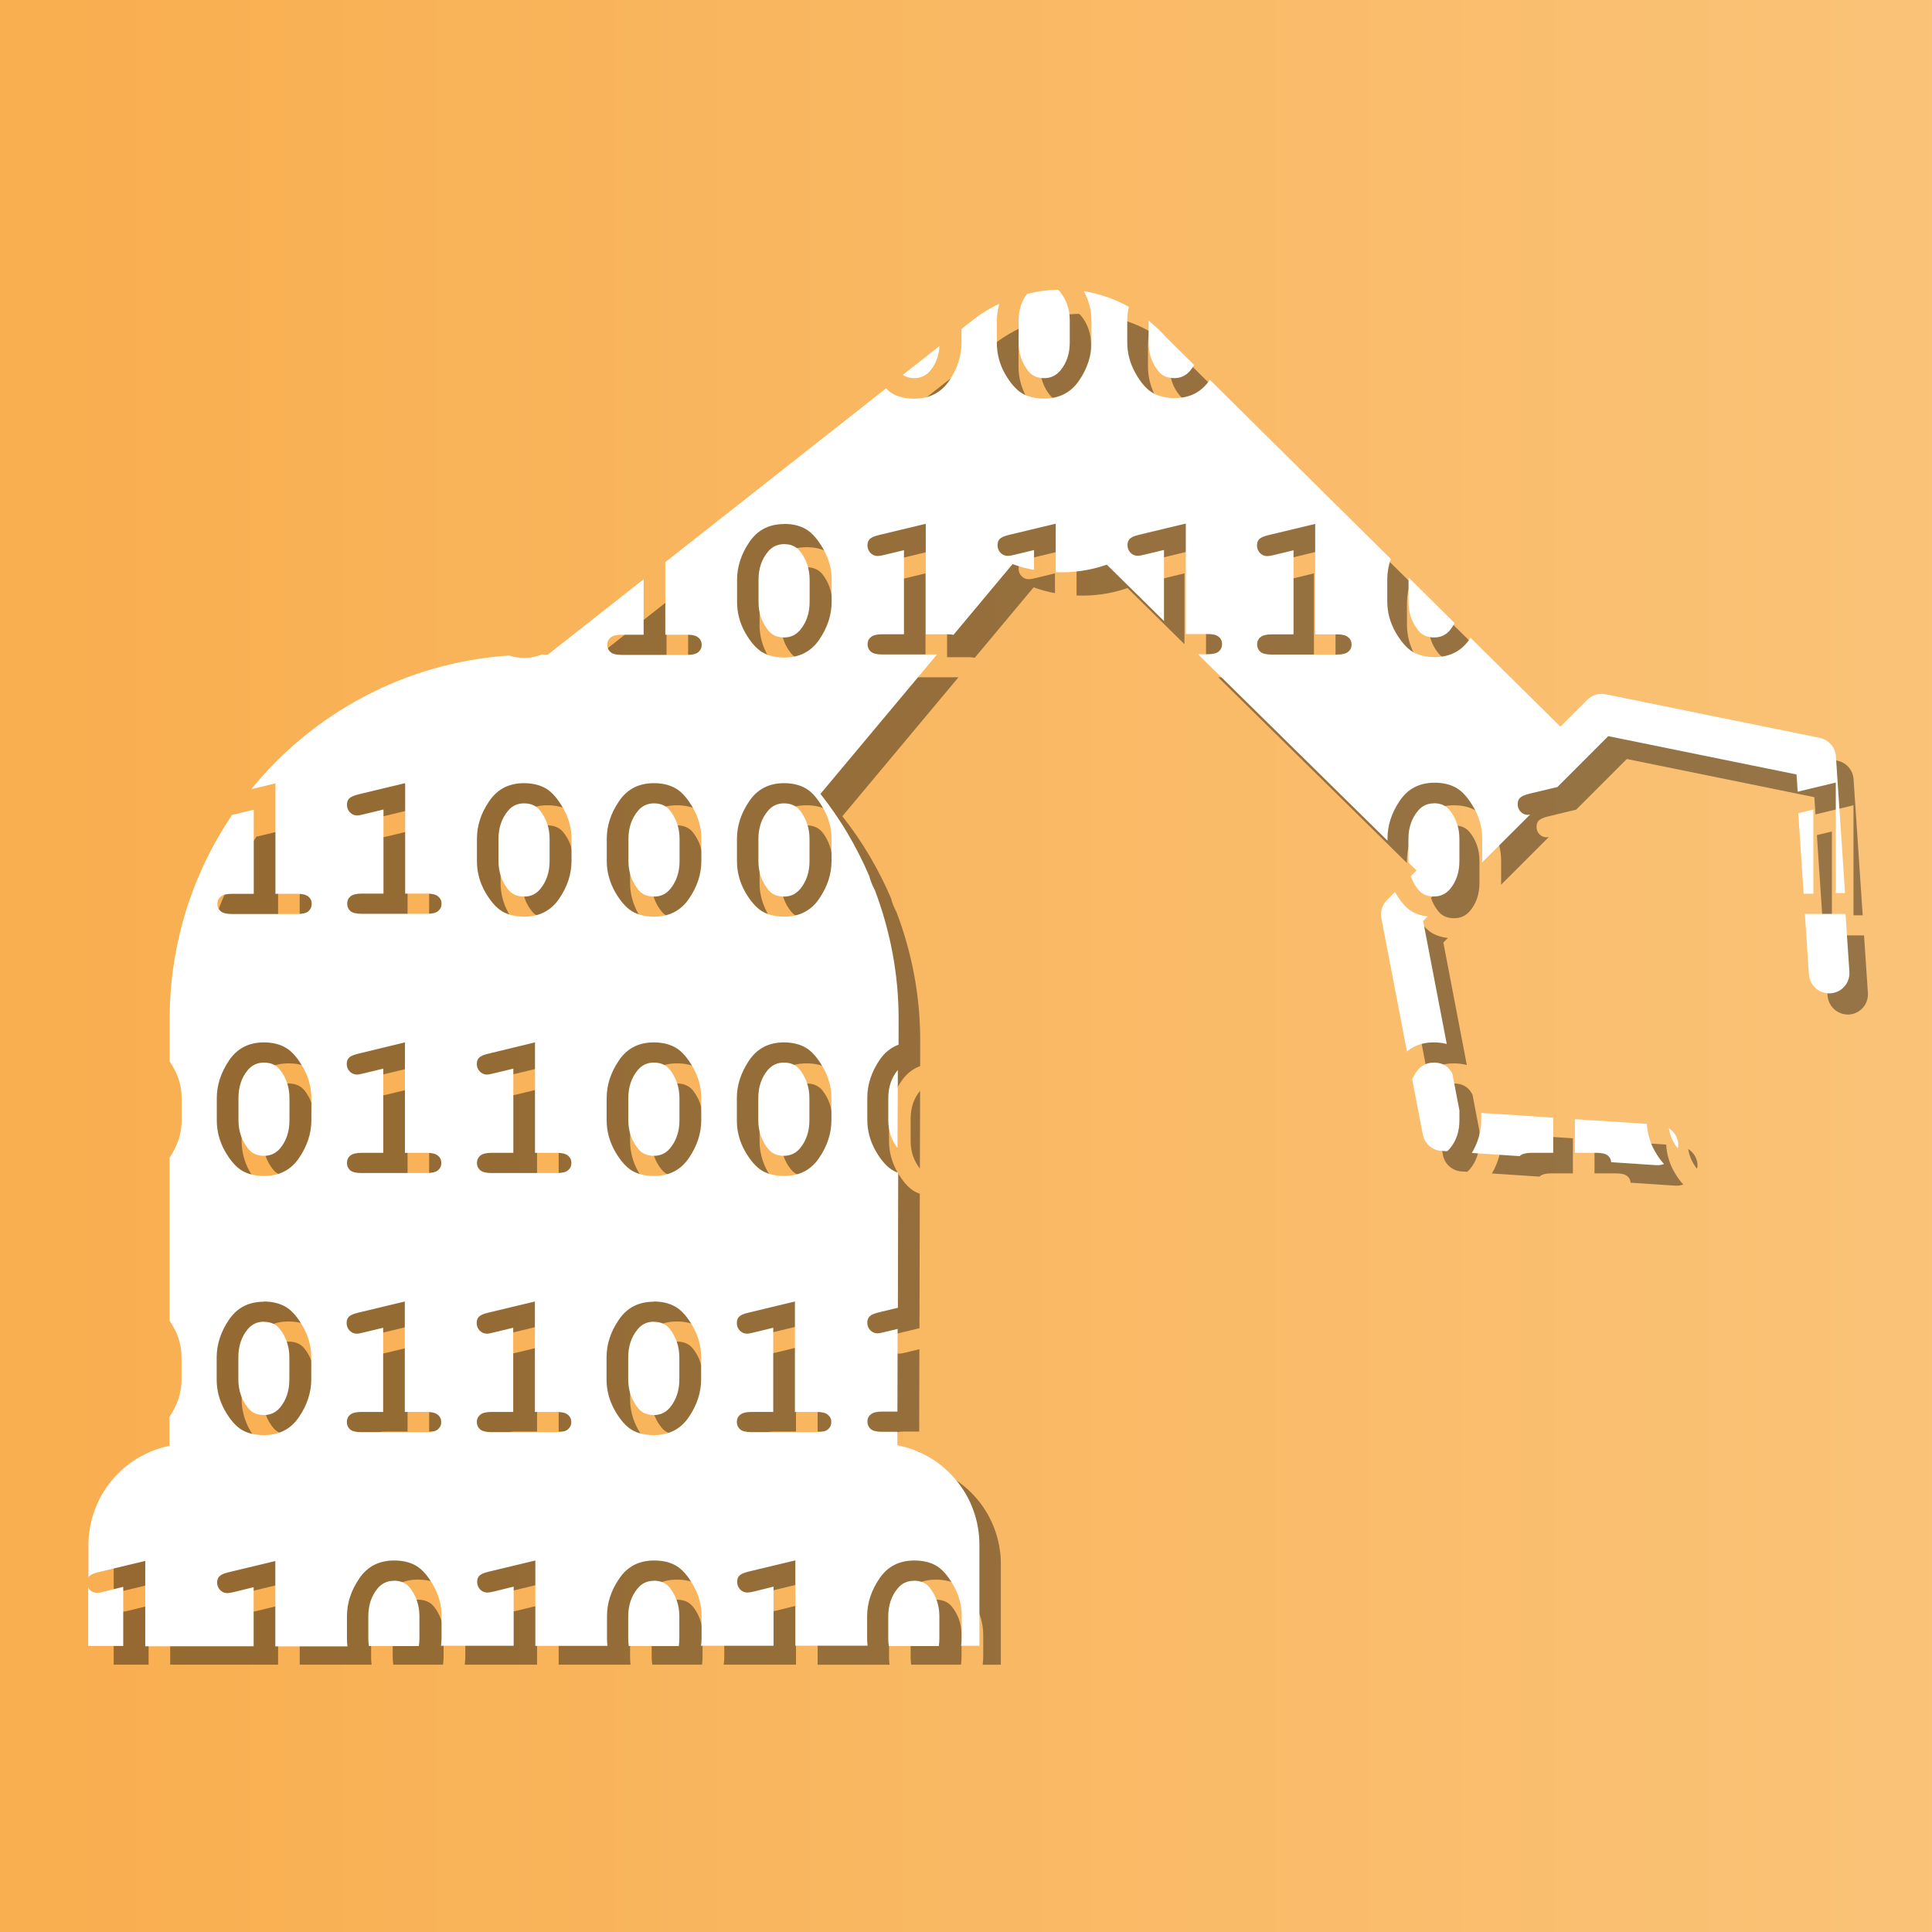 <?xml version="1.0" encoding="UTF-8" standalone="no"?>
<svg xmlns:inkscape="http://www.inkscape.org/namespaces/inkscape" xmlns:sodipodi="http://sodipodi.sourceforge.net/DTD/sodipodi-0.dtd" xmlns:xlink="http://www.w3.org/1999/xlink" xmlns="http://www.w3.org/2000/svg" xmlns:svg="http://www.w3.org/2000/svg" width="16.933mm" height="16.933mm" viewBox="0 0 16.933 16.933" version="1.1" id="svg5" inkscape:version="1.1.2 (b8e25be833, 2022-02-05)" sodipodi:docname="Kachel_2_DigiQBay.svg">
  <defs id="defs2">
    <linearGradient inkscape:collect="always" xlink:href="#fill9" id="linearGradient1756" gradientUnits="userSpaceOnUse" x1="318" y1="360.5" x2="2041" y2="360.5" spreadMethod="reflect" gradientTransform="matrix(0.022,0,0,0.022,-38.761,-13.986)"></linearGradient>
    <linearGradient x1="318" y1="360.5" x2="2041" y2="360.5" gradientUnits="userSpaceOnUse" spreadMethod="reflect" id="fill9">
      <stop offset="0" stop-color="#F9AE4F" id="stop964"></stop>
      <stop offset="0.97" stop-color="#FBDBA7" id="stop966"></stop>
      <stop offset="1" stop-color="#FBDBA7" id="stop968"></stop>
    </linearGradient>
    <filter style="color-interpolation-filters:sRGB" inkscape:label="Blur" id="filter8092" x="-0.025" y="-0.033" width="1.051" height="1.066">
      <feGaussianBlur stdDeviation="2 2" result="blur" id="feGaussianBlur8090"></feGaussianBlur>
    </filter>
  </defs>
  <g inkscape:label="Ebene 1" inkscape:groupmode="layer" id="layer1" transform="translate(31.919,24.056)">
    <rect x="-31.919" y="-24.056" width="16.933" height="16.933" fill="url(#fill9)" id="rect1226" style="display:inline;fill:url(#linearGradient1756);stroke-width:0.022"></rect>
    <path d="m 84.702,9.81 c -1.103,0.019 -2.204,0.183 -3.289,0.445 -0.603,0.791 -0.915,1.746 -0.915,2.882 v 2.384 c 0,1.188 0.355,2.223 1.069,3.099 0.394,0.49 0.96,0.73 1.701,0.73 0.696,0 1.27,-0.267 1.72,-0.807 0.677,-0.812 1.016,-1.818 1.016,-3.022 v -2.384 c 0,-1.18 -0.357,-2.215 -1.064,-3.101 C 84.868,9.951 84.784,9.882 84.702,9.81 Z m 2.847,0.206 c 0.527,0.982 0.802,2.019 0.802,3.12 v 2.384 c 0,1.416 -0.442,2.77 -1.323,4.064 -0.873,1.294 -2.127,1.942 -3.76,1.942 -0.945,0 -1.744,-0.191 -2.397,-0.572 C 80.225,20.567 79.609,19.855 79.024,18.823 78.447,17.783 78.159,16.679 78.159,15.52 v -2.384 c 0,-0.622 0.098,-1.23 0.267,-1.831 -0.921,0.442 -1.82,0.953 -2.662,1.598 l -1.426,1.119 v 1.498 c 0,1.416 -0.439,2.77 -1.32,4.064 -0.876,1.294 -2.13,1.942 -3.762,1.942 -0.945,0 -1.741,-0.191 -2.394,-0.572 -0.222,-0.135 -0.439,-0.325 -0.654,-0.537 l -23.799,18.724 v 7.819 h 2.36 c 0.561,0 0.96,0.103 1.199,0.307 0.243,0.196 0.365,0.46 0.365,0.789 0,0.315 -0.122,0.577 -0.365,0.783 -0.238,0.196 -0.638,0.296 -1.199,0.296 h -7.056 c -0.561,0 -0.966,-0.101 -1.209,-0.296 -0.235,-0.206 -0.355,-0.471 -0.355,-0.796 0,-0.318 0.119,-0.577 0.355,-0.775 0.243,-0.204 0.648,-0.307 1.209,-0.307 h 2.36 v -5.98 l -10.332,8.126 c -0.209,-0.011 -0.418,-0.011 -0.627,-0.019 -0.561,0.238 -1.188,0.365 -1.889,0.365 -0.619,0 -1.167,-0.09 -1.664,-0.257 C 14.36,49.972 4.446,55.402 -2.224,63.613 L 0.379,62.986 V 74.888 H 2.737 c 0.564,0 0.963,0.103 1.199,0.307 0.243,0.198 0.362,0.463 0.362,0.789 0,0.318 -0.119,0.579 -0.362,0.783 -0.235,0.198 -0.635,0.296 -1.199,0.296 h -7.056 c -0.561,0 -0.966,-0.098 -1.206,-0.296 -0.235,-0.204 -0.357,-0.468 -0.357,-0.794 0,-0.318 0.122,-0.579 0.357,-0.778 0.241,-0.204 0.646,-0.307 1.206,-0.307 h 2.36 v -9.068 l -2.088,0.505 c -0.106,0.026 -0.148,0.024 -0.238,0.04 -4.244,6.271 -6.726,13.828 -6.736,21.968 v 4.628 c 0.138,0.206 0.275,0.421 0.41,0.662 0.593,1.032 0.889,2.127 0.889,3.294 v 2.389 c 0,1.402 -0.434,2.744 -1.299,4.027 v 17.557 c 0.138,0.204 0.275,0.421 0.41,0.659 0.593,1.035 0.889,2.13 0.889,3.297 v 2.389 c 0,1.402 -0.434,2.744 -1.299,4.027 v 3.109 c -5.075,1.043 -8.721,5.509 -8.726,10.69 v 3.501 c 0.029,-0.045 0.048,-0.098 0.085,-0.138 0.159,-0.167 0.492,-0.318 1.003,-0.445 l 5.024,-1.209 v 9.203 h 11.676 v -6.372 l -2.088,0.511 c -0.336,0.085 -0.585,0.127 -0.751,0.127 -0.296,0 -0.556,-0.111 -0.775,-0.331 -0.214,-0.217 -0.32,-0.487 -0.32,-0.804 0,-0.291 0.082,-0.516 0.241,-0.68 0.161,-0.167 0.492,-0.318 1,-0.445 l 5.032,-1.209 v 9.203 h 7.776 c -0.032,-0.267 -0.05,-0.537 -0.05,-0.81 v -2.389 c 0,-1.408 0.437,-2.757 1.31,-4.051 0.876,-1.302 2.13,-1.953 3.762,-1.953 0.937,0 1.725,0.191 2.371,0.572 0.654,0.381 1.275,1.093 1.863,2.133 0.593,1.032 0.886,2.133 0.886,3.3 v 2.389 c 0,0.273 -0.032,0.542 -0.064,0.81 h 7.829 v -6.372 l -2.088,0.511 c -0.336,0.085 -0.585,0.127 -0.751,0.127 -0.296,0 -0.556,-0.111 -0.775,-0.331 -0.214,-0.217 -0.32,-0.487 -0.32,-0.804 0,-0.291 0.079,-0.516 0.238,-0.68 0.159,-0.167 0.495,-0.318 1.003,-0.445 l 5.032,-1.209 v 9.203 h 7.776 c -0.032,-0.267 -0.05,-0.537 -0.05,-0.81 v -2.389 c 0,-1.405 0.437,-2.757 1.31,-4.051 0.876,-1.302 2.13,-1.953 3.762,-1.953 0.934,0 1.725,0.191 2.371,0.572 0.654,0.381 1.275,1.093 1.863,2.133 0.593,1.032 0.884,2.133 0.884,3.3 v 2.389 c 0,0.273 -0.026,0.542 -0.061,0.81 h 7.824 v -6.372 l -2.082,0.511 c -0.336,0.085 -0.585,0.127 -0.751,0.127 -0.296,0 -0.556,-0.111 -0.778,-0.328 -0.212,-0.22 -0.318,-0.49 -0.318,-0.807 0,-0.291 0.077,-0.516 0.238,-0.677 0.159,-0.169 0.495,-0.32 1.003,-0.447 l 5.027,-1.209 v 9.203 h 7.781 c -0.034,-0.267 -0.053,-0.537 -0.053,-0.81 v -2.389 c 0,-1.405 0.439,-2.757 1.312,-4.051 0.873,-1.302 2.127,-1.953 3.762,-1.953 0.937,0 1.725,0.191 2.371,0.572 0.651,0.381 1.27,1.093 1.857,2.133 0.593,1.032 0.889,2.133 0.889,3.3 v 2.389 c 0,0.273 -0.029,0.542 -0.061,0.81 h 1.968 v -10.91 c -0.013,-5.223 -3.717,-9.703 -8.845,-10.693 l 0.005,-1.45 h -1.672 c -0.564,0 -0.966,-0.098 -1.209,-0.296 -0.235,-0.206 -0.352,-0.474 -0.352,-0.799 0,-0.318 0.116,-0.574 0.352,-0.773 0.243,-0.206 0.646,-0.307 1.209,-0.307 h 1.677 l 0.021,-8.909 -1.426,0.347 c -0.336,0.085 -0.587,0.13 -0.754,0.13 -0.296,0 -0.553,-0.111 -0.775,-0.331 -0.212,-0.22 -0.32,-0.49 -0.32,-0.807 0,-0.288 0.085,-0.513 0.243,-0.677 0.159,-0.169 0.495,-0.32 1.003,-0.447 l 2.037,-0.49 0.037,-14.543 c -0.217,-0.079 -0.423,-0.169 -0.614,-0.28 -0.648,-0.392 -1.262,-1.101 -1.849,-2.133 -0.577,-1.04 -0.868,-2.138 -0.868,-3.3 v -2.387 c 0,-1.408 0.439,-2.76 1.312,-4.054 0.54,-0.802 1.225,-1.355 2.056,-1.662 l 0.005,-2.871 c -0.003,-4.736 -0.894,-9.388 -2.551,-13.76 -0.27,-0.5 -0.476,-1.016 -0.611,-1.545 -1.352,-3.151 -3.106,-6.136 -5.263,-8.859 L 71.66,49.136 h -5.927 c -0.564,0 -0.966,-0.101 -1.209,-0.296 -0.235,-0.206 -0.352,-0.471 -0.352,-0.796 0,-0.318 0.116,-0.579 0.352,-0.775 0.243,-0.206 0.646,-0.307 1.209,-0.307 h 2.36 v -9.068 l -2.088,0.508 c -0.336,0.085 -0.587,0.124 -0.754,0.124 -0.296,0 -0.553,-0.108 -0.775,-0.328 -0.212,-0.22 -0.32,-0.49 -0.32,-0.807 0,-0.291 0.085,-0.513 0.243,-0.677 0.159,-0.172 0.495,-0.32 1.003,-0.447 l 5.027,-1.207 V 46.961 h 2.36 c 0.246,0 0.45,0.026 0.632,0.064 l 6.371,-7.621 c 0.754,0.28 1.529,0.479 2.31,0.63 v -2.141 l -2.088,0.508 c -0.333,0.085 -0.582,0.124 -0.749,0.124 -0.296,0 -0.558,-0.108 -0.778,-0.328 -0.214,-0.22 -0.318,-0.49 -0.318,-0.807 0,-0.288 0.077,-0.513 0.238,-0.677 0.159,-0.172 0.495,-0.32 1.003,-0.447 l 5.027,-1.207 v 5.229 c 1.857,0.069 3.728,-0.18 5.509,-0.807 l 6.165,6.07 v -7.658 l -2.088,0.508 c -0.333,0.085 -0.582,0.124 -0.749,0.124 -0.296,0 -0.558,-0.108 -0.778,-0.328 -0.214,-0.22 -0.318,-0.49 -0.318,-0.807 0,-0.288 0.079,-0.513 0.241,-0.677 0.159,-0.172 0.492,-0.32 1.003,-0.447 l 5.024,-1.207 v 11.902 h 2.36 c 0.564,0 0.963,0.103 1.199,0.307 0.243,0.196 0.362,0.46 0.362,0.789 0,0.315 -0.119,0.577 -0.362,0.783 -0.235,0.196 -0.635,0.296 -1.199,0.296 h -1.045 l 20.426,20.097 v -0.243 c 0,-1.408 0.439,-2.757 1.31,-4.051 0.876,-1.302 2.13,-1.953 3.762,-1.953 0.937,0 1.725,0.193 2.371,0.574 0.654,0.381 1.273,1.093 1.857,2.133 0.593,1.032 0.892,2.13 0.892,3.297 v 2.389 c 0,0.071 -0.016,0.143 -0.018,0.217 l 5.183,-5.181 c -0.071,0.008 -0.188,0.04 -0.241,0.04 -0.296,0 -0.553,-0.108 -0.773,-0.328 -0.214,-0.22 -0.32,-0.49 -0.32,-0.807 0,-0.291 0.077,-0.513 0.238,-0.677 0.159,-0.172 0.495,-0.32 1.005,-0.45 l 3.04,-0.73 5.485,-5.485 20.291,4.133 0.122,1.863 4.109,-0.987 v 11.905 h 1 l -0.987,-14.733 c -0.064,-0.982 -0.783,-1.799 -1.746,-1.995 l -23.066,-4.699 c -0.717,-0.153 -1.458,0.071 -1.974,0.593 l -2.897,2.9 -9.686,-9.589 c -0.032,0.05 -0.056,0.098 -0.087,0.148 -0.873,1.294 -2.127,1.94 -3.762,1.94 -0.945,0 -1.738,-0.193 -2.394,-0.574 -0.643,-0.389 -1.259,-1.101 -1.844,-2.133 -0.577,-1.04 -0.868,-2.138 -0.868,-3.297 v -2.389 c 0,-0.746 0.13,-1.474 0.376,-2.191 L 101.053,19.553 c -0.005,0.011 -0.008,0.021 -0.016,0.032 -0.873,1.294 -2.13,1.942 -3.762,1.942 -0.942,0 -1.738,-0.191 -2.392,-0.574 -0.648,-0.386 -1.262,-1.098 -1.847,-2.13 -0.579,-1.04 -0.868,-2.143 -0.868,-3.302 V 13.136 c 0,-0.487 0.071,-0.968 0.175,-1.439 -1.505,-0.836 -3.127,-1.394 -4.794,-1.68 z m 6.959,3.141 v 2.363 c 0,1.188 0.357,2.223 1.072,3.099 0.397,0.49 0.958,0.73 1.696,0.73 0.699,0 1.273,-0.267 1.722,-0.807 0.159,-0.191 0.296,-0.394 0.418,-0.606 L 96.402,14.954 C 95.817,14.285 95.177,13.7 94.507,13.158 Z M 71.965,15.891 68.001,19.008 c 0.341,0.225 0.757,0.341 1.254,0.341 0.699,0 1.273,-0.267 1.72,-0.807 0.606,-0.725 0.926,-1.614 0.99,-2.651 z M 55.211,35.059 c 0.937,0 1.725,0.191 2.371,0.574 0.654,0.378 1.273,1.09 1.857,2.13 0.593,1.032 0.892,2.13 0.892,3.297 v 2.389 c 0,1.416 -0.442,2.77 -1.323,4.064 -0.876,1.294 -2.13,1.94 -3.762,1.94 -0.942,0 -1.744,-0.193 -2.397,-0.574 -0.646,-0.389 -1.262,-1.101 -1.847,-2.133 -0.577,-1.04 -0.865,-2.138 -0.865,-3.297 v -2.389 c 0,-1.408 0.439,-2.757 1.315,-4.051 0.873,-1.302 2.125,-1.95 3.76,-1.95 z m 57.248,0 V 46.961 h 2.36 c 0.564,0 0.963,0.103 1.196,0.307 0.246,0.196 0.368,0.46 0.368,0.789 0,0.315 -0.122,0.577 -0.368,0.783 -0.233,0.196 -0.635,0.296 -1.196,0.296 h -7.056 c -0.564,0 -0.966,-0.101 -1.206,-0.296 -0.238,-0.206 -0.355,-0.471 -0.355,-0.796 0,-0.318 0.116,-0.577 0.355,-0.775 0.241,-0.204 0.643,-0.307 1.206,-0.307 h 2.36 v -9.068 l -2.085,0.508 c -0.336,0.085 -0.587,0.124 -0.754,0.124 -0.296,0 -0.553,-0.108 -0.773,-0.328 -0.214,-0.22 -0.32,-0.49 -0.32,-0.807 0,-0.288 0.079,-0.513 0.238,-0.677 0.159,-0.172 0.495,-0.32 1.003,-0.447 z m -57.237,2.172 c -0.704,0 -1.283,0.27 -1.73,0.807 -0.677,0.815 -1.016,1.82 -1.016,3.022 v 2.389 c 0,1.188 0.355,2.22 1.069,3.096 0.394,0.487 0.963,0.733 1.701,0.733 0.699,0 1.273,-0.267 1.72,-0.807 0.677,-0.812 1.016,-1.818 1.016,-3.022 v -2.389 c 0,-1.18 -0.357,-2.212 -1.061,-3.096 -0.405,-0.487 -0.968,-0.733 -1.699,-0.733 z m 67.323,3.599 c -0.003,0.079 -0.018,0.151 -0.018,0.23 v 2.389 c 0,1.188 0.355,2.22 1.069,3.096 0.397,0.487 0.963,0.733 1.699,0.733 0.701,0 1.275,-0.267 1.722,-0.807 0.191,-0.228 0.347,-0.476 0.484,-0.736 z M 14.386,62.986 v 11.905 h 2.36 c 0.561,0 0.963,0.101 1.199,0.307 0.243,0.196 0.365,0.46 0.365,0.786 0,0.318 -0.122,0.579 -0.365,0.783 -0.235,0.198 -0.638,0.299 -1.199,0.299 H 9.69 c -0.561,0 -0.966,-0.101 -1.209,-0.299 -0.235,-0.204 -0.349,-0.468 -0.349,-0.794 0,-0.318 0.114,-0.579 0.349,-0.775 0.243,-0.206 0.648,-0.307 1.209,-0.307 h 2.36 v -9.068 l -2.085,0.503 c -0.333,0.085 -0.587,0.13 -0.754,0.13 -0.296,0 -0.553,-0.108 -0.773,-0.328 -0.212,-0.22 -0.32,-0.49 -0.32,-0.807 0,-0.288 0.079,-0.513 0.238,-0.677 0.161,-0.172 0.495,-0.32 1.005,-0.45 z m 12.803,0 c 0.937,0 1.725,0.193 2.373,0.574 0.651,0.381 1.27,1.093 1.855,2.133 0.593,1.032 0.892,2.13 0.892,3.297 v 2.389 c 0,1.413 -0.442,2.768 -1.323,4.062 -0.876,1.294 -2.127,1.942 -3.762,1.942 -0.942,0 -1.738,-0.193 -2.392,-0.574 -0.646,-0.389 -1.265,-1.101 -1.849,-2.133 -0.579,-1.04 -0.865,-2.138 -0.865,-3.297 v -2.389 c 0,-1.408 0.437,-2.757 1.31,-4.051 0.876,-1.302 2.13,-1.953 3.762,-1.953 z m 14.01,0 c 0.934,0 1.725,0.193 2.371,0.574 0.654,0.381 1.275,1.093 1.863,2.133 0.593,1.032 0.884,2.13 0.884,3.297 v 2.389 c 0,1.413 -0.439,2.768 -1.323,4.062 -0.873,1.294 -2.127,1.942 -3.762,1.942 -0.939,0 -1.738,-0.193 -2.389,-0.574 -0.646,-0.389 -1.262,-1.101 -1.847,-2.133 -0.577,-1.04 -0.868,-2.138 -0.868,-3.297 v -2.389 c 0,-1.408 0.437,-2.757 1.31,-4.051 0.876,-1.302 2.13,-1.953 3.762,-1.953 z m 14.012,0 c 0.937,0 1.725,0.193 2.371,0.574 0.654,0.381 1.273,1.093 1.857,2.133 0.593,1.032 0.892,2.13 0.892,3.297 v 2.389 c 0,1.413 -0.442,2.768 -1.323,4.062 -0.876,1.294 -2.13,1.942 -3.762,1.942 -0.942,0 -1.744,-0.193 -2.397,-0.574 C 52.203,76.42 51.587,75.708 51.002,74.676 50.425,73.636 50.137,72.538 50.137,71.379 v -2.389 c 0,-1.408 0.439,-2.757 1.315,-4.051 0.873,-1.302 2.125,-1.953 3.76,-1.953 z m -28.009,2.175 c -0.709,0 -1.286,0.27 -1.733,0.807 -0.677,0.812 -1.016,1.82 -1.016,3.022 v 2.389 c 0,1.188 0.355,2.217 1.069,3.096 0.397,0.487 0.966,0.73 1.701,0.73 0.699,0 1.275,-0.267 1.722,-0.804 0.675,-0.812 1.016,-1.82 1.016,-3.022 v -2.389 c 0,-1.183 -0.357,-2.212 -1.064,-3.096 -0.405,-0.49 -0.968,-0.733 -1.696,-0.733 z m 14.01,0 c -0.709,0 -1.286,0.27 -1.733,0.807 -0.677,0.812 -1.016,1.82 -1.016,3.022 v 2.389 c 0,1.188 0.357,2.217 1.074,3.096 0.394,0.487 0.958,0.73 1.693,0.73 0.701,0 1.275,-0.267 1.722,-0.804 0.677,-0.812 1.016,-1.82 1.016,-3.022 v -2.389 c 0,-1.183 -0.352,-2.212 -1.058,-3.096 -0.405,-0.49 -0.971,-0.733 -1.699,-0.733 z m 14.01,0 c -0.704,0 -1.283,0.27 -1.73,0.807 -0.677,0.812 -1.016,1.82 -1.016,3.022 v 2.389 c 0,1.188 0.355,2.217 1.069,3.096 0.394,0.487 0.963,0.73 1.701,0.73 0.699,0 1.273,-0.267 1.72,-0.804 0.677,-0.812 1.016,-1.82 1.016,-3.022 v -2.389 c 0,-1.183 -0.357,-2.212 -1.061,-3.096 -0.405,-0.49 -0.968,-0.733 -1.699,-0.733 z m 70.054,0 c -0.709,0 -1.286,0.27 -1.733,0.807 -0.677,0.812 -1.016,1.82 -1.016,3.022 v 2.389 c 0,0.056 0.011,0.108 0.011,0.164 l 0.863,0.847 -0.616,0.617 c 0.177,0.529 0.45,1.021 0.815,1.469 0.394,0.487 0.96,0.73 1.699,0.73 0.699,0 1.273,-0.267 1.722,-0.804 0.675,-0.812 1.013,-1.82 1.013,-3.022 v -2.389 c 0,-1.183 -0.352,-2.212 -1.058,-3.096 -0.402,-0.49 -0.971,-0.733 -1.699,-0.733 z m 40.891,0.662 -1.622,0.389 0.577,8.679 h 1.045 z m -45.088,8.888 -0.857,0.857 c -0.513,0.511 -0.736,1.249 -0.598,1.963 l 2.749,14.366 c 0.775,-0.651 1.736,-0.984 2.889,-0.984 0.513,0 0.979,0.064 1.405,0.177 l -2.54,-13.254 0.487,-0.49 c -0.651,-0.071 -1.22,-0.251 -1.712,-0.537 -0.638,-0.386 -1.244,-1.088 -1.823,-2.098 z m 44.188,2.355 0.434,6.525 c 0.095,1.196 1.122,2.098 2.32,2.035 1.204,-0.074 2.117,-1.111 2.043,-2.313 v -0.016 l -0.418,-6.234 z M -0.83,90.912 c 0.934,0 1.725,0.193 2.368,0.577 0.656,0.381 1.275,1.093 1.857,2.133 0.595,1.032 0.892,2.13 0.892,3.297 v 2.387 c 0,1.416 -0.442,2.77 -1.323,4.064 -0.873,1.294 -2.127,1.942 -3.762,1.942 -0.942,0 -1.738,-0.193 -2.392,-0.574 -0.646,-0.392 -1.265,-1.101 -1.849,-2.133 -0.577,-1.04 -0.865,-2.138 -0.865,-3.3 v -2.387 c 0,-1.408 0.439,-2.76 1.312,-4.054 0.873,-1.299 2.127,-1.953 3.762,-1.953 z m 15.216,0 v 11.905 h 2.36 c 0.561,0 0.963,0.103 1.199,0.307 0.243,0.198 0.365,0.46 0.365,0.783 0,0.32 -0.122,0.585 -0.365,0.789 -0.235,0.198 -0.638,0.296 -1.199,0.296 H 9.69 c -0.561,0 -0.966,-0.098 -1.209,-0.296 -0.235,-0.204 -0.349,-0.468 -0.349,-0.794 0,-0.318 0.114,-0.579 0.349,-0.778 0.243,-0.204 0.648,-0.307 1.209,-0.307 h 2.36 V 93.746 L 9.965,94.254 C 9.632,94.339 9.378,94.384 9.211,94.384 8.915,94.384 8.658,94.273 8.438,94.053 8.227,93.834 8.118,93.566 8.118,93.249 c 0,-0.291 0.079,-0.516 0.238,-0.68 0.161,-0.169 0.495,-0.318 1.005,-0.447 z m 14.015,0 v 11.905 h 2.357 c 0.564,0 0.958,0.103 1.193,0.307 0.246,0.198 0.368,0.46 0.368,0.783 0,0.32 -0.122,0.585 -0.368,0.789 -0.233,0.198 -0.63,0.296 -1.193,0.296 h -7.059 c -0.561,0 -0.96,-0.098 -1.206,-0.296 -0.235,-0.204 -0.355,-0.468 -0.355,-0.794 0,-0.318 0.119,-0.579 0.355,-0.778 0.246,-0.204 0.646,-0.307 1.206,-0.307 h 2.363 v -9.071 l -2.088,0.508 c -0.336,0.085 -0.585,0.13 -0.751,0.13 -0.296,0 -0.556,-0.111 -0.775,-0.331 -0.214,-0.22 -0.32,-0.487 -0.32,-0.804 0,-0.291 0.079,-0.516 0.238,-0.68 0.159,-0.169 0.495,-0.318 1.003,-0.447 z m 12.798,0 c 0.934,0 1.725,0.193 2.371,0.577 0.654,0.381 1.275,1.093 1.863,2.133 0.593,1.032 0.884,2.13 0.884,3.297 v 2.387 c 0,1.416 -0.439,2.77 -1.323,4.064 -0.873,1.294 -2.127,1.942 -3.762,1.942 -0.939,0 -1.738,-0.193 -2.389,-0.574 -0.646,-0.392 -1.262,-1.101 -1.847,-2.133 -0.577,-1.04 -0.868,-2.138 -0.868,-3.3 v -2.387 c 0,-1.408 0.437,-2.76 1.31,-4.054 0.876,-1.299 2.13,-1.953 3.762,-1.953 z m 14.012,0 c 0.937,0 1.725,0.193 2.371,0.577 0.654,0.381 1.273,1.093 1.857,2.133 0.593,1.032 0.892,2.13 0.892,3.297 v 2.387 c 0,1.416 -0.442,2.77 -1.323,4.064 -0.876,1.294 -2.13,1.942 -3.762,1.942 -0.942,0 -1.744,-0.193 -2.397,-0.574 -0.646,-0.392 -1.262,-1.101 -1.847,-2.133 -0.577,-1.04 -0.865,-2.138 -0.865,-3.3 v -2.387 c 0,-1.408 0.439,-2.76 1.315,-4.054 0.873,-1.299 2.125,-1.953 3.76,-1.953 z M -0.819,93.09 c -0.706,0 -1.283,0.27 -1.733,0.804 -0.677,0.815 -1.013,1.823 -1.013,3.024 v 2.387 c 0,1.191 0.355,2.22 1.069,3.096 0.394,0.49 0.963,0.733 1.699,0.733 0.701,0 1.273,-0.267 1.722,-0.804 0.677,-0.812 1.013,-1.821 1.013,-3.024 v -2.387 c 0,-1.183 -0.349,-2.212 -1.056,-3.096 C 0.477,93.334 -0.092,93.09 -0.819,93.09 Z m 42.032,0 c -0.709,0 -1.286,0.27 -1.733,0.804 -0.677,0.815 -1.016,1.823 -1.016,3.024 v 2.387 c 0,1.191 0.357,2.22 1.074,3.096 0.394,0.49 0.958,0.733 1.693,0.733 0.701,0 1.275,-0.267 1.722,-0.804 0.677,-0.812 1.016,-1.821 1.016,-3.024 v -2.387 c 0,-1.183 -0.352,-2.212 -1.058,-3.096 C 42.506,93.334 41.94,93.09 41.212,93.09 Z m 14.01,0 c -0.704,0 -1.283,0.27 -1.73,0.804 -0.677,0.815 -1.016,1.823 -1.016,3.024 v 2.387 c 0,1.191 0.355,2.22 1.069,3.096 0.394,0.49 0.963,0.733 1.701,0.733 0.699,0 1.273,-0.267 1.72,-0.804 0.677,-0.812 1.016,-1.821 1.016,-3.024 v -2.387 c 0,-1.183 -0.357,-2.212 -1.061,-3.096 C 56.516,93.334 55.952,93.09 55.222,93.09 Z m 70.054,0 c -0.709,0 -1.286,0.27 -1.733,0.804 -0.251,0.302 -0.439,0.638 -0.598,0.995 l 1.138,5.948 c 0.188,0.976 1.011,1.704 2.003,1.768 l 0.611,0.04 c 0.111,-0.093 0.222,-0.193 0.323,-0.315 0.675,-0.812 1.013,-1.821 1.013,-3.024 v -1.064 l -0.759,-3.972 c -0.095,-0.151 -0.185,-0.304 -0.299,-0.447 -0.402,-0.49 -0.971,-0.733 -1.699,-0.733 z m -57.769,0.796 c -0.003,0.003 -0.005,0.005 -0.008,0.008 -0.675,0.815 -1.016,1.823 -1.016,3.024 v 2.387 c 0,1.143 0.341,2.135 1,2.993 z m 62.876,4.62 v 0.799 c 0,1.22 -0.347,2.389 -1.003,3.519 l 5.162,0.344 c 0.013,-0.013 0.018,-0.032 0.034,-0.045 0.243,-0.204 0.648,-0.307 1.209,-0.307 h 2.357 v -3.792 z m 10.099,0.677 v 3.633 h 2.357 c 0.564,0 0.963,0.103 1.201,0.307 0.217,0.18 0.325,0.415 0.347,0.701 l 4.837,0.32 h 0.151 c 0.251,0.011 0.489,-0.048 0.714,-0.119 -0.344,-0.376 -0.685,-0.844 -1.013,-1.421 -0.511,-0.921 -0.781,-1.892 -0.839,-2.905 z m 10.134,0.987 c 0.127,0.796 0.447,1.508 0.945,2.146 0.018,-0.098 0.064,-0.18 0.066,-0.28 0.029,-0.791 -0.394,-1.461 -1.011,-1.865 z M -0.83,118.842 c 0.934,0 1.725,0.193 2.368,0.577 0.656,0.381 1.275,1.09 1.857,2.13 0.595,1.035 0.892,2.13 0.892,3.297 v 2.389 c 0,1.416 -0.442,2.77 -1.323,4.064 -0.873,1.294 -2.127,1.937 -3.762,1.937 -0.942,0 -1.738,-0.188 -2.392,-0.572 -0.646,-0.389 -1.265,-1.098 -1.849,-2.13 -0.577,-1.043 -0.865,-2.138 -0.865,-3.3 v -2.389 c 0,-1.405 0.439,-2.757 1.312,-4.051 0.873,-1.302 2.127,-1.953 3.762,-1.953 z m 15.216,0 v 11.905 h 2.36 c 0.561,0 0.963,0.103 1.199,0.307 0.243,0.198 0.365,0.458 0.365,0.783 0,0.318 -0.122,0.582 -0.365,0.789 -0.235,0.198 -0.638,0.296 -1.199,0.296 H 9.69 c -0.561,0 -0.966,-0.098 -1.209,-0.296 -0.235,-0.206 -0.349,-0.474 -0.349,-0.799 0,-0.318 0.114,-0.574 0.349,-0.773 0.243,-0.204 0.648,-0.307 1.209,-0.307 h 2.36 v -9.071 l -2.085,0.508 c -0.333,0.085 -0.587,0.13 -0.754,0.13 -0.296,0 -0.553,-0.111 -0.773,-0.331 -0.212,-0.22 -0.32,-0.49 -0.32,-0.807 0,-0.288 0.079,-0.513 0.238,-0.677 0.161,-0.169 0.495,-0.32 1.005,-0.447 z m 14.015,0 v 11.905 h 2.357 c 0.564,0 0.958,0.103 1.193,0.307 0.246,0.198 0.368,0.458 0.368,0.783 0,0.318 -0.122,0.582 -0.368,0.789 -0.233,0.198 -0.63,0.296 -1.193,0.296 h -7.059 c -0.561,0 -0.96,-0.098 -1.206,-0.296 -0.235,-0.206 -0.355,-0.474 -0.355,-0.799 0,-0.318 0.119,-0.574 0.355,-0.773 0.246,-0.204 0.646,-0.307 1.206,-0.307 h 2.363 v -9.071 l -2.088,0.508 c -0.336,0.085 -0.585,0.13 -0.751,0.13 -0.296,0 -0.556,-0.111 -0.775,-0.331 -0.214,-0.22 -0.32,-0.49 -0.32,-0.807 0,-0.288 0.079,-0.513 0.238,-0.677 0.159,-0.169 0.495,-0.32 1.003,-0.447 z m 12.798,0 c 0.934,0 1.725,0.193 2.371,0.577 0.654,0.381 1.275,1.09 1.863,2.13 0.593,1.035 0.884,2.13 0.884,3.297 v 2.389 c 0,1.416 -0.439,2.77 -1.323,4.064 -0.873,1.294 -2.127,1.937 -3.762,1.937 -0.939,0 -1.738,-0.188 -2.389,-0.572 -0.646,-0.389 -1.262,-1.098 -1.847,-2.13 -0.577,-1.043 -0.868,-2.138 -0.868,-3.3 v -2.389 c 0,-1.405 0.437,-2.757 1.31,-4.051 0.876,-1.302 2.13,-1.953 3.762,-1.953 z m 15.219,0 v 11.905 h 2.363 c 0.564,0 0.958,0.103 1.196,0.307 0.241,0.198 0.365,0.458 0.365,0.783 0,0.318 -0.124,0.582 -0.365,0.789 -0.238,0.198 -0.632,0.296 -1.196,0.296 h -7.059 c -0.564,0 -0.966,-0.098 -1.209,-0.296 -0.235,-0.206 -0.352,-0.474 -0.352,-0.799 0,-0.318 0.116,-0.574 0.352,-0.773 0.243,-0.204 0.646,-0.307 1.209,-0.307 h 2.357 v -9.071 l -2.082,0.508 c -0.336,0.085 -0.585,0.13 -0.751,0.13 -0.296,0 -0.556,-0.111 -0.778,-0.331 -0.212,-0.22 -0.318,-0.49 -0.318,-0.807 0,-0.288 0.077,-0.513 0.238,-0.677 0.159,-0.169 0.495,-0.32 1.003,-0.447 z m -57.237,2.175 c -0.706,0 -1.283,0.27 -1.733,0.807 -0.677,0.815 -1.013,1.821 -1.013,3.022 v 2.389 c 0,1.188 0.355,2.22 1.069,3.096 0.394,0.49 0.963,0.733 1.699,0.733 0.701,0 1.273,-0.267 1.722,-0.804 0.677,-0.815 1.013,-1.821 1.013,-3.024 v -2.389 c 0,-1.18 -0.349,-2.212 -1.056,-3.093 -0.405,-0.49 -0.974,-0.736 -1.701,-0.736 z m 42.032,0 c -0.709,0 -1.286,0.27 -1.733,0.807 -0.677,0.815 -1.016,1.821 -1.016,3.022 v 2.389 c 0,1.188 0.357,2.22 1.074,3.096 0.394,0.49 0.958,0.733 1.693,0.733 0.701,0 1.275,-0.267 1.722,-0.804 0.677,-0.815 1.016,-1.821 1.016,-3.024 v -2.389 c 0,-1.18 -0.352,-2.212 -1.058,-3.093 -0.405,-0.49 -0.971,-0.736 -1.699,-0.736 z m -28.025,27.929 c -0.706,0 -1.283,0.27 -1.733,0.807 -0.675,0.812 -1.013,1.82 -1.013,3.022 v 2.389 c 0,0.278 0.026,0.548 0.066,0.81 h 5.382 c 0.037,-0.262 0.058,-0.529 0.058,-0.81 v -2.389 c 0,-1.18 -0.352,-2.215 -1.058,-3.099 -0.402,-0.487 -0.971,-0.73 -1.701,-0.73 z m 28.025,0 c -0.709,0 -1.286,0.27 -1.733,0.807 -0.677,0.812 -1.016,1.82 -1.016,3.022 v 2.389 c 0,0.278 0.026,0.548 0.066,0.81 h 5.382 c 0.037,-0.262 0.058,-0.529 0.058,-0.81 v -2.389 c 0,-1.18 -0.352,-2.215 -1.058,-3.099 -0.405,-0.487 -0.971,-0.73 -1.699,-0.73 z m 28.019,0 c -0.706,0 -1.286,0.27 -1.733,0.807 -0.675,0.812 -1.016,1.82 -1.016,3.022 v 2.389 c 0,0.278 0.024,0.548 0.064,0.81 h 5.387 c 0.034,-0.262 0.058,-0.529 0.058,-0.81 v -2.389 c 0,-1.18 -0.352,-2.215 -1.061,-3.099 -0.4,-0.487 -0.968,-0.73 -1.699,-0.73 z m -85.204,0.656 -2.085,0.511 c -0.333,0.085 -0.585,0.127 -0.754,0.127 -0.296,0 -0.553,-0.108 -0.773,-0.328 -0.071,-0.077 -0.116,-0.164 -0.164,-0.249 v 6.311 h 3.776 z" fill="#ffffff" id="path1346-6" style="display:inline;fill:#000000;fill-opacity:0.4;stroke-width:0.265;filter:url(#filter8092)" transform="matrix(0.081,0,0,0.081,-29.323,-22.1)"></path>
    <path d="m -22.65,-21.517 c -0.09,0.002 -0.179,0.015 -0.267,0.036 -0.049,0.064 -0.074,0.142 -0.074,0.234 v 0.194 c 0,0.097 0.029,0.181 0.087,0.252 0.032,0.04 0.078,0.059 0.138,0.059 0.057,0 0.103,-0.022 0.14,-0.066 0.055,-0.066 0.083,-0.148 0.083,-0.246 v -0.194 c 0,-0.096 -0.029,-0.18 -0.086,-0.252 -0.006,-0.007 -0.013,-0.012 -0.019,-0.018 z m 0.232,0.017 c 0.043,0.08 0.065,0.164 0.065,0.254 v 0.194 c 0,0.115 -0.036,0.225 -0.108,0.331 -0.071,0.105 -0.173,0.158 -0.306,0.158 -0.077,0 -0.142,-0.015 -0.195,-0.046 -0.052,-0.032 -0.103,-0.09 -0.15,-0.173 -0.047,-0.085 -0.07,-0.174 -0.07,-0.269 v -0.194 c 0,-0.051 0.008,-0.1 0.022,-0.149 -0.075,0.036 -0.148,0.077 -0.216,0.13 l -0.116,0.091 v 0.122 c 0,0.115 -0.036,0.225 -0.107,0.331 -0.071,0.105 -0.173,0.158 -0.306,0.158 -0.077,0 -0.142,-0.015 -0.195,-0.046 -0.018,-0.011 -0.036,-0.026 -0.053,-0.044 l -1.935,1.523 v 0.636 h 0.192 c 0.046,0 0.078,0.008 0.097,0.025 0.02,0.016 0.03,0.037 0.03,0.064 0,0.026 -0.01,0.047 -0.03,0.064 -0.019,0.016 -0.052,0.024 -0.097,0.024 h -0.574 c -0.046,0 -0.079,-0.008 -0.098,-0.024 -0.019,-0.017 -0.029,-0.038 -0.029,-0.065 0,-0.026 0.01,-0.047 0.029,-0.063 0.02,-0.017 0.053,-0.025 0.098,-0.025 h 0.192 v -0.486 l -0.84,0.661 c -0.017,-8.61e-4 -0.034,-8.61e-4 -0.051,-0.002 -0.046,0.019 -0.097,0.03 -0.154,0.03 -0.05,0 -0.095,-0.007 -0.135,-0.021 -0.911,0.063 -1.717,0.505 -2.259,1.172 l 0.212,-0.051 v 0.968 h 0.192 c 0.046,0 0.078,0.008 0.097,0.025 0.02,0.016 0.029,0.038 0.029,0.064 0,0.026 -0.01,0.047 -0.029,0.064 -0.019,0.016 -0.052,0.024 -0.097,0.024 h -0.574 c -0.046,0 -0.079,-0.008 -0.098,-0.024 -0.019,-0.017 -0.029,-0.038 -0.029,-0.065 0,-0.026 0.01,-0.047 0.029,-0.063 0.02,-0.017 0.052,-0.025 0.098,-0.025 h 0.192 v -0.737 l -0.17,0.041 c -0.009,0.002 -0.012,0.002 -0.019,0.003 -0.345,0.51 -0.547,1.125 -0.548,1.786 v 0.376 c 0.011,0.017 0.022,0.034 0.033,0.054 0.048,0.084 0.072,0.173 0.072,0.268 v 0.194 c 0,0.114 -0.035,0.223 -0.106,0.328 v 1.428 c 0.011,0.017 0.022,0.034 0.033,0.054 0.048,0.084 0.072,0.173 0.072,0.268 v 0.194 c 0,0.114 -0.035,0.223 -0.106,0.328 v 0.253 c -0.413,0.085 -0.709,0.448 -0.71,0.869 v 0.285 c 0.002,-0.004 0.004,-0.008 0.007,-0.011 0.013,-0.014 0.04,-0.026 0.082,-0.036 l 0.409,-0.098 v 0.748 h 0.95 v -0.518 l -0.17,0.042 c -0.027,0.007 -0.048,0.01 -0.061,0.01 -0.024,0 -0.045,-0.009 -0.063,-0.027 -0.017,-0.018 -0.026,-0.04 -0.026,-0.065 0,-0.024 0.007,-0.042 0.02,-0.055 0.013,-0.014 0.04,-0.026 0.081,-0.036 l 0.409,-0.098 v 0.748 h 0.632 c -0.003,-0.022 -0.004,-0.044 -0.004,-0.066 V -9.891 c 0,-0.114 0.035,-0.224 0.107,-0.329 0.071,-0.106 0.173,-0.159 0.306,-0.159 0.076,0 0.14,0.015 0.193,0.046 0.053,0.031 0.104,0.089 0.151,0.173 0.048,0.084 0.072,0.173 0.072,0.268 v 0.194 c 0,0.022 -0.003,0.044 -0.005,0.066 h 0.637 v -0.518 l -0.17,0.042 c -0.027,0.007 -0.048,0.01 -0.061,0.01 -0.024,0 -0.045,-0.009 -0.063,-0.027 -0.017,-0.018 -0.026,-0.04 -0.026,-0.065 0,-0.024 0.006,-0.042 0.019,-0.055 0.013,-0.014 0.04,-0.026 0.082,-0.036 l 0.409,-0.098 v 0.748 h 0.632 c -0.003,-0.022 -0.004,-0.044 -0.004,-0.066 V -9.891 c 0,-0.114 0.035,-0.224 0.107,-0.329 0.071,-0.106 0.173,-0.159 0.306,-0.159 0.076,0 0.14,0.015 0.193,0.046 0.053,0.031 0.104,0.089 0.151,0.173 0.048,0.084 0.072,0.173 0.072,0.268 v 0.194 c 0,0.022 -0.002,0.044 -0.005,0.066 h 0.636 v -0.518 l -0.169,0.042 c -0.027,0.007 -0.048,0.01 -0.061,0.01 -0.024,0 -0.045,-0.009 -0.063,-0.027 -0.017,-0.018 -0.026,-0.04 -0.026,-0.066 0,-0.024 0.006,-0.042 0.019,-0.055 0.013,-0.014 0.04,-0.026 0.082,-0.036 l 0.409,-0.098 v 0.748 h 0.633 c -0.003,-0.022 -0.004,-0.044 -0.004,-0.066 V -9.891 c 0,-0.114 0.036,-0.224 0.107,-0.329 0.071,-0.106 0.173,-0.159 0.306,-0.159 0.076,0 0.14,0.015 0.193,0.046 0.053,0.031 0.103,0.089 0.151,0.173 0.048,0.084 0.072,0.173 0.072,0.268 v 0.194 c 0,0.022 -0.002,0.044 -0.005,0.066 h 0.16 v -0.887 c -0.001,-0.425 -0.302,-0.789 -0.719,-0.87 l 4.31e-4,-0.118 h -0.136 c -0.046,0 -0.079,-0.008 -0.098,-0.024 -0.019,-0.017 -0.029,-0.039 -0.029,-0.065 0,-0.026 0.009,-0.047 0.029,-0.063 0.02,-0.017 0.052,-0.025 0.098,-0.025 h 0.136 l 0.002,-0.725 -0.116,0.028 c -0.027,0.007 -0.048,0.011 -0.061,0.011 -0.024,0 -0.045,-0.009 -0.063,-0.027 -0.017,-0.018 -0.026,-0.04 -0.026,-0.066 0,-0.023 0.007,-0.042 0.02,-0.055 0.013,-0.014 0.04,-0.026 0.082,-0.036 l 0.166,-0.04 0.003,-1.183 c -0.018,-0.006 -0.034,-0.014 -0.05,-0.023 -0.053,-0.032 -0.103,-0.09 -0.15,-0.173 -0.047,-0.085 -0.071,-0.174 -0.071,-0.268 v -0.194 c 0,-0.114 0.036,-0.224 0.107,-0.33 0.044,-0.065 0.1,-0.11 0.167,-0.135 l 4.31e-4,-0.233 c -2.11e-4,-0.385 -0.073,-0.763 -0.207,-1.119 -0.022,-0.041 -0.039,-0.083 -0.05,-0.126 -0.11,-0.256 -0.253,-0.499 -0.428,-0.72 l 1.022,-1.222 h -0.482 c -0.046,0 -0.079,-0.008 -0.098,-0.024 -0.019,-0.017 -0.029,-0.038 -0.029,-0.065 0,-0.026 0.009,-0.047 0.029,-0.063 0.02,-0.017 0.052,-0.025 0.098,-0.025 h 0.192 v -0.737 l -0.17,0.041 c -0.027,0.007 -0.048,0.01 -0.061,0.01 -0.024,0 -0.045,-0.009 -0.063,-0.027 -0.017,-0.018 -0.026,-0.04 -0.026,-0.066 0,-0.024 0.007,-0.042 0.02,-0.055 0.013,-0.014 0.04,-0.026 0.082,-0.036 l 0.409,-0.098 v 0.968 h 0.192 c 0.02,0 0.037,0.002 0.051,0.005 l 0.518,-0.62 c 0.061,0.023 0.124,0.039 0.188,0.051 v -0.174 l -0.17,0.041 c -0.027,0.007 -0.047,0.01 -0.061,0.01 -0.024,0 -0.045,-0.009 -0.063,-0.027 -0.017,-0.018 -0.026,-0.04 -0.026,-0.066 0,-0.023 0.006,-0.042 0.019,-0.055 0.013,-0.014 0.04,-0.026 0.082,-0.036 l 0.409,-0.098 v 0.425 c 0.151,0.006 0.303,-0.015 0.448,-0.066 l 0.501,0.494 v -0.623 l -0.17,0.041 c -0.027,0.007 -0.047,0.01 -0.061,0.01 -0.024,0 -0.045,-0.009 -0.063,-0.027 -0.017,-0.018 -0.026,-0.04 -0.026,-0.066 0,-0.023 0.006,-0.042 0.02,-0.055 0.013,-0.014 0.04,-0.026 0.082,-0.036 l 0.409,-0.098 v 0.968 h 0.192 c 0.046,0 0.078,0.008 0.097,0.025 0.02,0.016 0.029,0.037 0.029,0.064 0,0.026 -0.01,0.047 -0.029,0.064 -0.019,0.016 -0.052,0.024 -0.097,0.024 h -0.085 l 1.661,1.634 v -0.02 c 0,-0.114 0.036,-0.224 0.107,-0.329 0.071,-0.106 0.173,-0.159 0.306,-0.159 0.076,0 0.14,0.016 0.193,0.047 0.053,0.031 0.103,0.089 0.151,0.173 0.048,0.084 0.073,0.173 0.073,0.268 v 0.194 c 0,0.006 -0.001,0.012 -0.002,0.018 l 0.422,-0.421 c -0.006,6.43e-4 -0.015,0.003 -0.02,0.003 -0.024,0 -0.045,-0.009 -0.063,-0.027 -0.017,-0.018 -0.026,-0.04 -0.026,-0.066 0,-0.024 0.006,-0.042 0.019,-0.055 0.013,-0.014 0.04,-0.026 0.082,-0.037 l 0.247,-0.059 0.446,-0.446 1.65,0.336 0.01,0.151 0.334,-0.08 v 0.968 h 0.081 l -0.08,-1.198 c -0.005,-0.08 -0.064,-0.146 -0.142,-0.162 l -1.876,-0.382 c -0.058,-0.012 -0.119,0.006 -0.161,0.048 l -0.236,0.236 -0.788,-0.78 c -0.003,0.004 -0.004,0.008 -0.007,0.012 -0.071,0.105 -0.173,0.158 -0.306,0.158 -0.077,0 -0.141,-0.016 -0.195,-0.047 -0.052,-0.032 -0.102,-0.09 -0.15,-0.173 -0.047,-0.085 -0.071,-0.174 -0.071,-0.268 v -0.194 c 0,-0.061 0.011,-0.12 0.031,-0.178 l -1.587,-1.571 c -4.07e-4,8.61e-4 -6.51e-4,0.002 -0.001,0.003 -0.071,0.105 -0.173,0.158 -0.306,0.158 -0.077,0 -0.141,-0.015 -0.195,-0.047 -0.053,-0.031 -0.103,-0.089 -0.15,-0.173 -0.047,-0.085 -0.071,-0.174 -0.071,-0.269 v -0.194 c 0,-0.04 0.006,-0.079 0.014,-0.117 -0.122,-0.068 -0.254,-0.113 -0.39,-0.137 z m 0.566,0.255 v 0.192 c 0,0.097 0.029,0.181 0.087,0.252 0.032,0.04 0.078,0.059 0.138,0.059 0.057,0 0.103,-0.022 0.14,-0.066 0.013,-0.015 0.024,-0.032 0.034,-0.049 l -0.245,-0.243 c -0.048,-0.054 -0.1,-0.102 -0.154,-0.146 z m -1.833,0.222 -0.322,0.253 c 0.028,0.018 0.062,0.028 0.102,0.028 0.057,0 0.103,-0.022 0.14,-0.066 0.049,-0.059 0.075,-0.131 0.08,-0.216 z m -1.362,1.559 c 0.076,0 0.14,0.015 0.193,0.047 0.053,0.031 0.103,0.089 0.151,0.173 0.048,0.084 0.073,0.173 0.073,0.268 v 0.194 c 0,0.115 -0.036,0.225 -0.108,0.331 -0.071,0.105 -0.173,0.158 -0.306,0.158 -0.077,0 -0.142,-0.016 -0.195,-0.047 -0.052,-0.032 -0.103,-0.09 -0.15,-0.173 -0.047,-0.085 -0.07,-0.174 -0.07,-0.268 v -0.194 c 0,-0.114 0.036,-0.224 0.107,-0.329 0.071,-0.106 0.173,-0.159 0.306,-0.159 z m 4.655,0 v 0.968 h 0.192 c 0.046,0 0.078,0.008 0.097,0.025 0.02,0.016 0.03,0.037 0.03,0.064 0,0.026 -0.01,0.047 -0.03,0.064 -0.019,0.016 -0.052,0.024 -0.097,0.024 h -0.574 c -0.046,0 -0.079,-0.008 -0.098,-0.024 -0.019,-0.017 -0.029,-0.038 -0.029,-0.065 0,-0.026 0.009,-0.047 0.029,-0.063 0.02,-0.017 0.052,-0.025 0.098,-0.025 h 0.192 v -0.737 l -0.17,0.041 c -0.027,0.007 -0.048,0.01 -0.061,0.01 -0.024,0 -0.045,-0.009 -0.063,-0.027 -0.017,-0.018 -0.026,-0.04 -0.026,-0.066 0,-0.023 0.006,-0.042 0.019,-0.055 0.013,-0.014 0.04,-0.026 0.082,-0.036 z m -4.655,0.177 c -0.057,0 -0.104,0.022 -0.141,0.066 -0.055,0.066 -0.083,0.148 -0.083,0.246 v 0.194 c 0,0.097 0.029,0.181 0.087,0.252 0.032,0.04 0.078,0.06 0.138,0.06 0.057,0 0.103,-0.022 0.14,-0.066 0.055,-0.066 0.083,-0.148 0.083,-0.246 v -0.194 c 0,-0.096 -0.029,-0.18 -0.086,-0.252 -0.033,-0.04 -0.079,-0.06 -0.138,-0.06 z m 5.475,0.293 c -2.44e-4,0.006 -0.002,0.012 -0.002,0.019 v 0.194 c 0,0.097 0.029,0.181 0.087,0.252 0.032,0.04 0.078,0.06 0.138,0.06 0.057,0 0.104,-0.022 0.14,-0.066 0.015,-0.019 0.028,-0.039 0.039,-0.06 z m -8.796,1.802 v 0.968 h 0.192 c 0.046,0 0.078,0.008 0.097,0.025 0.02,0.016 0.03,0.037 0.03,0.064 0,0.026 -0.01,0.047 -0.03,0.064 -0.019,0.016 -0.052,0.024 -0.097,0.024 h -0.574 c -0.046,0 -0.079,-0.008 -0.098,-0.024 -0.019,-0.017 -0.028,-0.038 -0.028,-0.065 0,-0.026 0.009,-0.047 0.028,-0.063 0.02,-0.017 0.053,-0.025 0.098,-0.025 h 0.192 v -0.737 l -0.17,0.041 c -0.027,0.007 -0.048,0.011 -0.061,0.011 -0.024,0 -0.045,-0.009 -0.063,-0.027 -0.017,-0.018 -0.026,-0.04 -0.026,-0.066 0,-0.023 0.006,-0.042 0.019,-0.055 0.013,-0.014 0.04,-0.026 0.082,-0.037 z m 1.041,0 c 0.076,0 0.14,0.016 0.193,0.047 0.053,0.031 0.103,0.089 0.151,0.173 0.048,0.084 0.073,0.173 0.073,0.268 v 0.194 c 0,0.115 -0.036,0.225 -0.108,0.33 -0.071,0.105 -0.173,0.158 -0.306,0.158 -0.077,0 -0.141,-0.016 -0.195,-0.047 -0.052,-0.032 -0.103,-0.09 -0.15,-0.173 -0.047,-0.085 -0.07,-0.174 -0.07,-0.268 v -0.194 c 0,-0.114 0.035,-0.224 0.107,-0.329 0.071,-0.106 0.173,-0.159 0.306,-0.159 z m 1.139,0 c 0.076,0 0.14,0.016 0.193,0.047 0.053,0.031 0.104,0.089 0.151,0.173 0.048,0.084 0.072,0.173 0.072,0.268 v 0.194 c 0,0.115 -0.036,0.225 -0.108,0.33 -0.071,0.105 -0.173,0.158 -0.306,0.158 -0.076,0 -0.141,-0.016 -0.194,-0.047 -0.052,-0.032 -0.103,-0.09 -0.15,-0.173 -0.047,-0.085 -0.071,-0.174 -0.071,-0.268 v -0.194 c 0,-0.114 0.035,-0.224 0.107,-0.329 0.071,-0.106 0.173,-0.159 0.306,-0.159 z m 1.14,0 c 0.076,0 0.14,0.016 0.193,0.047 0.053,0.031 0.103,0.089 0.151,0.173 0.048,0.084 0.073,0.173 0.073,0.268 v 0.194 c 0,0.115 -0.036,0.225 -0.108,0.33 -0.071,0.105 -0.173,0.158 -0.306,0.158 -0.077,0 -0.142,-0.016 -0.195,-0.047 -0.052,-0.032 -0.103,-0.09 -0.15,-0.173 -0.047,-0.085 -0.07,-0.174 -0.07,-0.268 v -0.194 c 0,-0.114 0.036,-0.224 0.107,-0.329 0.071,-0.106 0.173,-0.159 0.306,-0.159 z m -2.278,0.177 c -0.058,0 -0.105,0.022 -0.141,0.066 -0.055,0.066 -0.083,0.148 -0.083,0.246 v 0.194 c 0,0.097 0.029,0.18 0.087,0.252 0.032,0.04 0.079,0.059 0.138,0.059 0.057,0 0.104,-0.022 0.14,-0.065 0.055,-0.066 0.083,-0.148 0.083,-0.246 v -0.194 c 0,-0.096 -0.029,-0.18 -0.086,-0.252 -0.033,-0.04 -0.079,-0.06 -0.138,-0.06 z m 1.139,0 c -0.058,0 -0.105,0.022 -0.141,0.066 -0.055,0.066 -0.083,0.148 -0.083,0.246 v 0.194 c 0,0.097 0.029,0.18 0.087,0.252 0.032,0.04 0.078,0.059 0.138,0.059 0.057,0 0.104,-0.022 0.14,-0.065 0.055,-0.066 0.083,-0.148 0.083,-0.246 v -0.194 c 0,-0.096 -0.029,-0.18 -0.086,-0.252 -0.033,-0.04 -0.079,-0.06 -0.138,-0.06 z m 1.139,0 c -0.057,0 -0.104,0.022 -0.141,0.066 -0.055,0.066 -0.083,0.148 -0.083,0.246 v 0.194 c 0,0.097 0.029,0.18 0.087,0.252 0.032,0.04 0.078,0.059 0.138,0.059 0.057,0 0.103,-0.022 0.14,-0.065 0.055,-0.066 0.083,-0.148 0.083,-0.246 v -0.194 c 0,-0.096 -0.029,-0.18 -0.086,-0.252 -0.033,-0.04 -0.079,-0.06 -0.138,-0.06 z m 5.697,0 c -0.058,0 -0.105,0.022 -0.141,0.066 -0.055,0.066 -0.083,0.148 -0.083,0.246 v 0.194 c 0,0.004 8.62e-4,0.009 8.62e-4,0.013 l 0.07,0.069 -0.05,0.05 c 0.014,0.043 0.037,0.083 0.066,0.119 0.032,0.04 0.078,0.059 0.138,0.059 0.057,0 0.103,-0.022 0.14,-0.065 0.055,-0.066 0.082,-0.148 0.082,-0.246 v -0.194 c 0,-0.096 -0.029,-0.18 -0.086,-0.252 -0.033,-0.04 -0.079,-0.06 -0.138,-0.06 z m 3.325,0.054 -0.132,0.032 0.047,0.706 h 0.085 z m -3.667,0.723 -0.07,0.07 c -0.042,0.042 -0.06,0.102 -0.049,0.16 l 0.224,1.168 c 0.063,-0.053 0.141,-0.08 0.235,-0.08 0.042,0 0.08,0.005 0.114,0.014 l -0.207,-1.078 0.04,-0.04 c -0.053,-0.006 -0.099,-0.02 -0.139,-0.044 -0.052,-0.031 -0.101,-0.088 -0.148,-0.171 z m 3.593,0.192 0.035,0.531 c 0.008,0.097 0.091,0.171 0.189,0.165 0.098,-0.006 0.172,-0.09 0.166,-0.188 v -0.001 l -0.034,-0.507 z m -13.507,1.126 c 0.076,0 0.14,0.016 0.193,0.047 0.053,0.031 0.104,0.089 0.151,0.173 0.048,0.084 0.073,0.173 0.073,0.268 v 0.194 c 0,0.115 -0.036,0.225 -0.108,0.331 -0.071,0.105 -0.173,0.158 -0.306,0.158 -0.077,0 -0.141,-0.016 -0.195,-0.047 -0.052,-0.032 -0.103,-0.09 -0.15,-0.173 -0.047,-0.085 -0.07,-0.174 -0.07,-0.268 v -0.194 c 0,-0.114 0.036,-0.224 0.107,-0.33 0.071,-0.106 0.173,-0.159 0.306,-0.159 z m 1.237,0 v 0.968 h 0.192 c 0.046,0 0.078,0.008 0.097,0.025 0.02,0.016 0.03,0.037 0.03,0.064 0,0.026 -0.01,0.048 -0.03,0.064 -0.019,0.016 -0.052,0.024 -0.097,0.024 h -0.574 c -0.046,0 -0.079,-0.008 -0.098,-0.024 -0.019,-0.017 -0.028,-0.038 -0.028,-0.065 0,-0.026 0.009,-0.047 0.028,-0.063 0.02,-0.017 0.053,-0.025 0.098,-0.025 h 0.192 v -0.738 l -0.17,0.041 c -0.027,0.007 -0.048,0.011 -0.061,0.011 -0.024,0 -0.045,-0.009 -0.063,-0.027 -0.017,-0.018 -0.026,-0.04 -0.026,-0.065 0,-0.024 0.006,-0.042 0.019,-0.055 0.013,-0.014 0.04,-0.026 0.082,-0.036 z m 1.14,0 v 0.968 h 0.192 c 0.046,0 0.078,0.008 0.097,0.025 0.02,0.016 0.03,0.037 0.03,0.064 0,0.026 -0.01,0.048 -0.03,0.064 -0.019,0.016 -0.051,0.024 -0.097,0.024 h -0.574 c -0.046,0 -0.078,-0.008 -0.098,-0.024 -0.019,-0.017 -0.029,-0.038 -0.029,-0.065 0,-0.026 0.01,-0.047 0.029,-0.063 0.02,-0.017 0.052,-0.025 0.098,-0.025 h 0.192 v -0.738 l -0.17,0.041 c -0.027,0.007 -0.048,0.011 -0.061,0.011 -0.024,0 -0.045,-0.009 -0.063,-0.027 -0.017,-0.018 -0.026,-0.04 -0.026,-0.065 0,-0.024 0.006,-0.042 0.019,-0.055 0.013,-0.014 0.04,-0.026 0.082,-0.036 z m 1.041,0 c 0.076,0 0.14,0.016 0.193,0.047 0.053,0.031 0.104,0.089 0.151,0.173 0.048,0.084 0.072,0.173 0.072,0.268 v 0.194 c 0,0.115 -0.036,0.225 -0.108,0.331 -0.071,0.105 -0.173,0.158 -0.306,0.158 -0.076,0 -0.141,-0.016 -0.194,-0.047 -0.052,-0.032 -0.103,-0.09 -0.15,-0.173 -0.047,-0.085 -0.071,-0.174 -0.071,-0.268 v -0.194 c 0,-0.114 0.035,-0.224 0.107,-0.33 0.071,-0.106 0.173,-0.159 0.306,-0.159 z m 1.14,0 c 0.076,0 0.14,0.016 0.193,0.047 0.053,0.031 0.103,0.089 0.151,0.173 0.048,0.084 0.073,0.173 0.073,0.268 v 0.194 c 0,0.115 -0.036,0.225 -0.108,0.331 -0.071,0.105 -0.173,0.158 -0.306,0.158 -0.077,0 -0.142,-0.016 -0.195,-0.047 -0.052,-0.032 -0.103,-0.09 -0.15,-0.173 -0.047,-0.085 -0.07,-0.174 -0.07,-0.268 v -0.194 c 0,-0.114 0.036,-0.224 0.107,-0.33 0.071,-0.106 0.173,-0.159 0.306,-0.159 z m -4.557,0.177 c -0.057,0 -0.104,0.022 -0.141,0.065 -0.055,0.066 -0.082,0.148 -0.082,0.246 v 0.194 c 0,0.097 0.029,0.181 0.087,0.252 0.032,0.04 0.078,0.06 0.138,0.06 0.057,0 0.103,-0.022 0.14,-0.065 0.055,-0.066 0.082,-0.148 0.082,-0.246 v -0.194 c 0,-0.096 -0.028,-0.18 -0.086,-0.252 -0.033,-0.04 -0.079,-0.06 -0.138,-0.06 z m 3.418,0 c -0.058,0 -0.105,0.022 -0.141,0.065 -0.055,0.066 -0.083,0.148 -0.083,0.246 v 0.194 c 0,0.097 0.029,0.181 0.087,0.252 0.032,0.04 0.078,0.06 0.138,0.06 0.057,0 0.104,-0.022 0.14,-0.065 0.055,-0.066 0.083,-0.148 0.083,-0.246 v -0.194 c 0,-0.096 -0.029,-0.18 -0.086,-0.252 -0.033,-0.04 -0.079,-0.06 -0.138,-0.06 z m 1.139,0 c -0.057,0 -0.104,0.022 -0.141,0.065 -0.055,0.066 -0.083,0.148 -0.083,0.246 v 0.194 c 0,0.097 0.029,0.181 0.087,0.252 0.032,0.04 0.078,0.06 0.138,0.06 0.057,0 0.103,-0.022 0.14,-0.065 0.055,-0.066 0.083,-0.148 0.083,-0.246 v -0.194 c 0,-0.096 -0.029,-0.18 -0.086,-0.252 -0.033,-0.04 -0.079,-0.06 -0.138,-0.06 z m 5.697,0 c -0.058,0 -0.105,0.022 -0.141,0.065 -0.02,0.025 -0.036,0.052 -0.049,0.081 l 0.093,0.484 c 0.015,0.079 0.082,0.139 0.163,0.144 l 0.05,0.003 c 0.009,-0.007 0.018,-0.016 0.026,-0.026 0.055,-0.066 0.082,-0.148 0.082,-0.246 v -0.086 l -0.062,-0.323 c -0.008,-0.012 -0.015,-0.025 -0.024,-0.036 -0.033,-0.04 -0.079,-0.06 -0.138,-0.06 z m -4.698,0.065 c -2.12e-4,2.19e-4 -4.31e-4,4.31e-4 -6.43e-4,6.42e-4 -0.055,0.066 -0.083,0.148 -0.083,0.246 v 0.194 c 0,0.093 0.028,0.174 0.081,0.243 z m 5.113,0.376 v 0.065 c 0,0.099 -0.028,0.194 -0.082,0.286 l 0.42,0.028 c 0.001,-0.001 0.002,-0.003 0.003,-0.004 0.02,-0.017 0.053,-0.025 0.098,-0.025 h 0.192 v -0.308 z m 0.821,0.055 v 0.295 h 0.192 c 0.046,0 0.078,0.008 0.098,0.025 0.018,0.015 0.026,0.034 0.028,0.057 l 0.393,0.026 h 0.012 c 0.02,8.62e-4 0.04,-0.004 0.058,-0.01 -0.028,-0.031 -0.056,-0.069 -0.082,-0.116 -0.042,-0.075 -0.063,-0.154 -0.068,-0.236 z m 0.824,0.08 c 0.01,0.065 0.036,0.123 0.077,0.175 0.002,-0.008 0.005,-0.015 0.005,-0.023 0.002,-0.064 -0.032,-0.119 -0.082,-0.152 z m -12.316,1.518 c 0.076,0 0.14,0.016 0.193,0.047 0.053,0.031 0.104,0.089 0.151,0.173 0.048,0.084 0.073,0.173 0.073,0.268 v 0.194 c 0,0.115 -0.036,0.225 -0.108,0.331 -0.071,0.105 -0.173,0.158 -0.306,0.158 -0.077,0 -0.141,-0.015 -0.195,-0.046 -0.052,-0.032 -0.103,-0.089 -0.15,-0.173 -0.047,-0.085 -0.07,-0.174 -0.07,-0.268 v -0.194 c 0,-0.114 0.036,-0.224 0.107,-0.329 0.071,-0.106 0.173,-0.159 0.306,-0.159 z m 1.237,0 v 0.968 h 0.192 c 0.046,0 0.078,0.008 0.097,0.025 0.02,0.016 0.03,0.037 0.03,0.064 0,0.026 -0.01,0.047 -0.03,0.064 -0.019,0.016 -0.052,0.024 -0.097,0.024 h -0.574 c -0.046,0 -0.079,-0.008 -0.098,-0.024 -0.019,-0.017 -0.028,-0.039 -0.028,-0.065 0,-0.026 0.009,-0.047 0.028,-0.063 0.02,-0.017 0.053,-0.025 0.098,-0.025 h 0.192 v -0.738 l -0.17,0.041 c -0.027,0.007 -0.048,0.011 -0.061,0.011 -0.024,0 -0.045,-0.009 -0.063,-0.027 -0.017,-0.018 -0.026,-0.04 -0.026,-0.066 0,-0.023 0.006,-0.042 0.019,-0.055 0.013,-0.014 0.04,-0.026 0.082,-0.036 z m 1.14,0 v 0.968 h 0.192 c 0.046,0 0.078,0.008 0.097,0.025 0.02,0.016 0.03,0.037 0.03,0.064 0,0.026 -0.01,0.047 -0.03,0.064 -0.019,0.016 -0.051,0.024 -0.097,0.024 h -0.574 c -0.046,0 -0.078,-0.008 -0.098,-0.024 -0.019,-0.017 -0.029,-0.039 -0.029,-0.065 0,-0.026 0.01,-0.047 0.029,-0.063 0.02,-0.017 0.052,-0.025 0.098,-0.025 h 0.192 v -0.738 l -0.17,0.041 c -0.027,0.007 -0.048,0.011 -0.061,0.011 -0.024,0 -0.045,-0.009 -0.063,-0.027 -0.017,-0.018 -0.026,-0.04 -0.026,-0.066 0,-0.023 0.006,-0.042 0.019,-0.055 0.013,-0.014 0.04,-0.026 0.082,-0.036 z m 1.041,0 c 0.076,0 0.14,0.016 0.193,0.047 0.053,0.031 0.104,0.089 0.151,0.173 0.048,0.084 0.072,0.173 0.072,0.268 v 0.194 c 0,0.115 -0.036,0.225 -0.108,0.331 -0.071,0.105 -0.173,0.158 -0.306,0.158 -0.076,0 -0.141,-0.015 -0.194,-0.046 -0.052,-0.032 -0.103,-0.089 -0.15,-0.173 -0.047,-0.085 -0.071,-0.174 -0.071,-0.268 v -0.194 c 0,-0.114 0.035,-0.224 0.107,-0.329 0.071,-0.106 0.173,-0.159 0.306,-0.159 z m 1.238,0 v 0.968 h 0.192 c 0.046,0 0.078,0.008 0.097,0.025 0.02,0.016 0.03,0.037 0.03,0.064 0,0.026 -0.01,0.047 -0.03,0.064 -0.019,0.016 -0.051,0.024 -0.097,0.024 h -0.574 c -0.046,0 -0.079,-0.008 -0.098,-0.024 -0.019,-0.017 -0.029,-0.039 -0.029,-0.065 0,-0.026 0.009,-0.047 0.029,-0.063 0.02,-0.017 0.052,-0.025 0.098,-0.025 h 0.192 v -0.738 l -0.169,0.041 c -0.027,0.007 -0.048,0.011 -0.061,0.011 -0.024,0 -0.045,-0.009 -0.063,-0.027 -0.017,-0.018 -0.026,-0.04 -0.026,-0.066 0,-0.023 0.006,-0.042 0.019,-0.055 0.013,-0.014 0.04,-0.026 0.082,-0.036 z m -4.655,0.177 c -0.057,0 -0.104,0.022 -0.141,0.066 -0.055,0.066 -0.082,0.148 -0.082,0.246 v 0.194 c 0,0.097 0.029,0.181 0.087,0.252 0.032,0.04 0.078,0.06 0.138,0.06 0.057,0 0.103,-0.022 0.14,-0.065 0.055,-0.066 0.082,-0.148 0.082,-0.246 v -0.194 c 0,-0.096 -0.028,-0.18 -0.086,-0.252 -0.033,-0.04 -0.079,-0.06 -0.138,-0.06 z m 3.418,0 c -0.058,0 -0.105,0.022 -0.141,0.066 -0.055,0.066 -0.083,0.148 -0.083,0.246 v 0.194 c 0,0.097 0.029,0.181 0.087,0.252 0.032,0.04 0.078,0.06 0.138,0.06 0.057,0 0.104,-0.022 0.14,-0.065 0.055,-0.066 0.083,-0.148 0.083,-0.246 v -0.194 c 0,-0.096 -0.029,-0.18 -0.086,-0.252 -0.033,-0.04 -0.079,-0.06 -0.138,-0.06 z m -2.279,2.271 c -0.057,0 -0.104,0.022 -0.141,0.066 -0.055,0.066 -0.082,0.148 -0.082,0.246 v 0.194 c 0,0.023 0.002,0.045 0.005,0.066 h 0.438 c 0.003,-0.021 0.005,-0.043 0.005,-0.066 V -9.891 c 0,-0.096 -0.029,-0.18 -0.086,-0.252 -0.033,-0.04 -0.079,-0.059 -0.138,-0.059 z m 2.279,0 c -0.058,0 -0.105,0.022 -0.141,0.066 -0.055,0.066 -0.083,0.148 -0.083,0.246 v 0.194 c 0,0.023 0.002,0.045 0.005,0.066 h 0.438 c 0.003,-0.021 0.005,-0.043 0.005,-0.066 V -9.891 c 0,-0.096 -0.029,-0.18 -0.086,-0.252 -0.033,-0.04 -0.079,-0.059 -0.138,-0.059 z m 2.279,0 c -0.057,0 -0.105,0.022 -0.141,0.066 -0.055,0.066 -0.083,0.148 -0.083,0.246 v 0.194 c 0,0.023 0.002,0.045 0.005,0.066 h 0.438 c 0.003,-0.021 0.005,-0.043 0.005,-0.066 V -9.891 c 0,-0.096 -0.029,-0.18 -0.086,-0.252 -0.032,-0.04 -0.079,-0.059 -0.138,-0.059 z m -6.929,0.053 -0.17,0.042 c -0.027,0.007 -0.048,0.01 -0.061,0.01 -0.024,0 -0.045,-0.009 -0.063,-0.027 -0.006,-0.006 -0.009,-0.013 -0.013,-0.02 v 0.513 h 0.307 z" fill="#ffffff" id="path1346" style="display:inline;stroke-width:0.022"></path>
  </g>
</svg>

